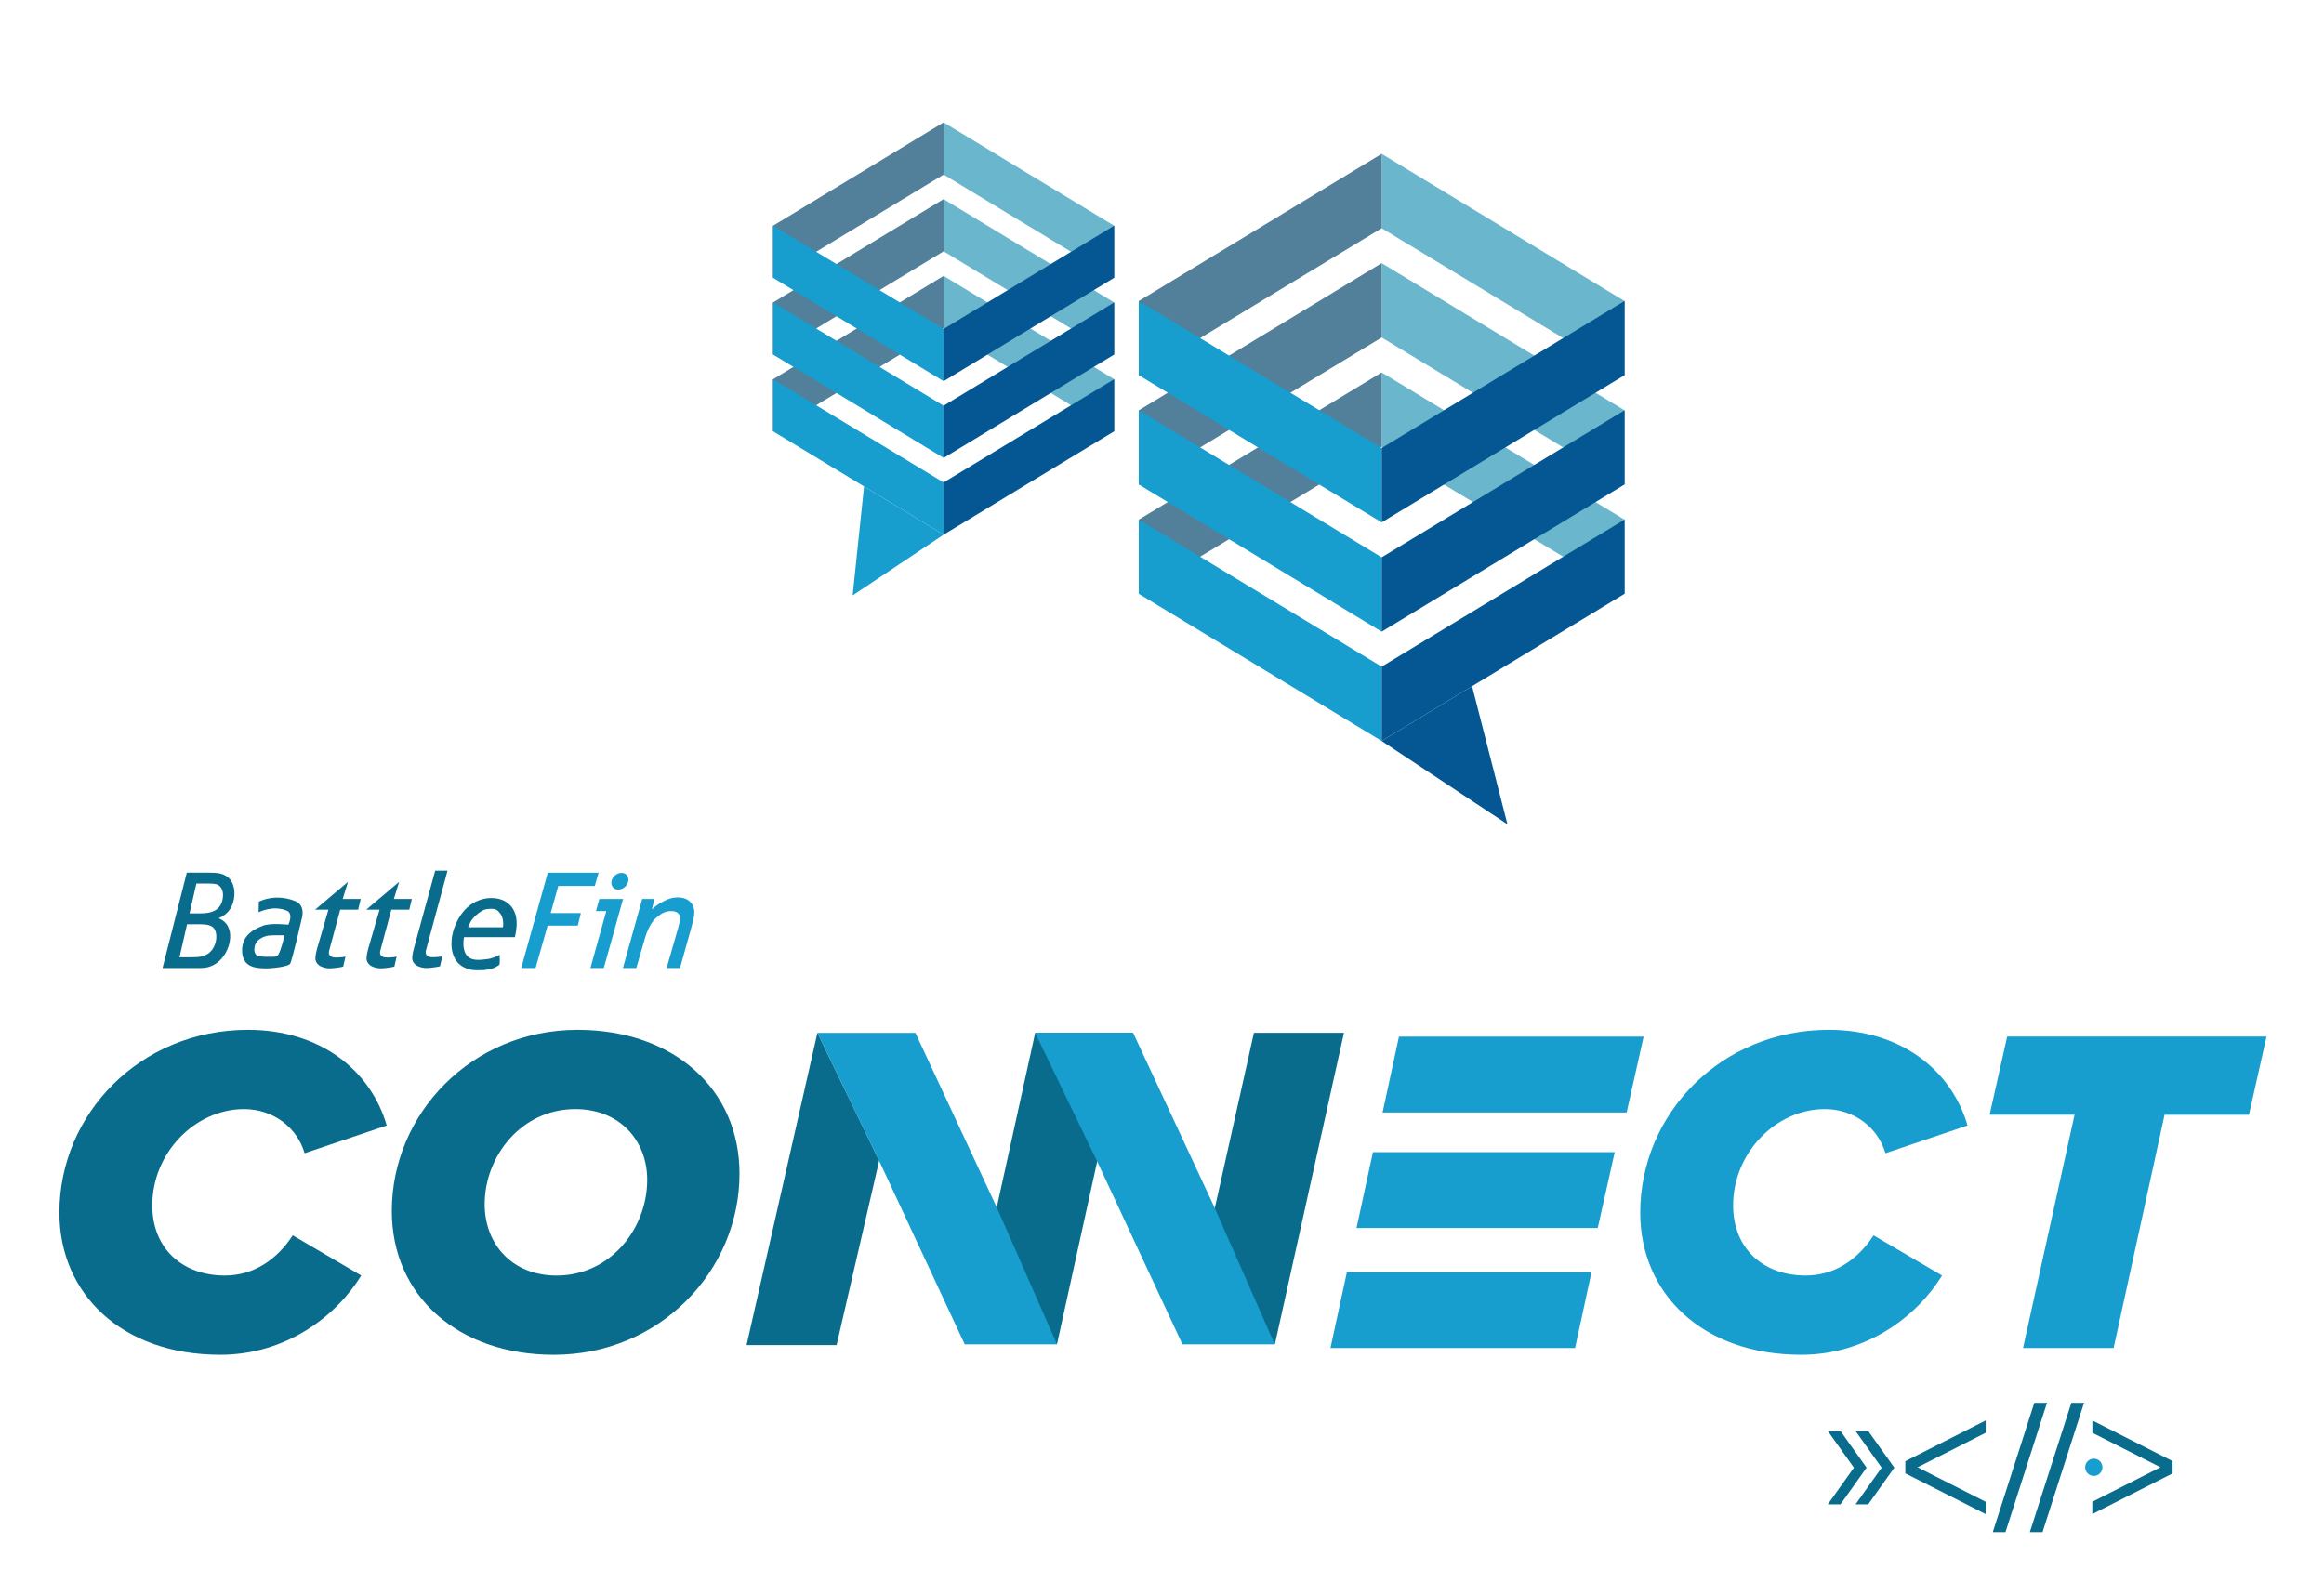 <?xml version="1.0" encoding="utf-8"?>
<!-- Generator: Adobe Illustrator 24.1.2, SVG Export Plug-In . SVG Version: 6.00 Build 0)  -->
<svg version="1.1" id="Layer_1" xmlns="http://www.w3.org/2000/svg" xmlns:xlink="http://www.w3.org/1999/xlink" x="0px" y="0px"
	 viewBox="0 0 1000 675" style="enable-background:new 0 0 1000 675;" xml:space="preserve">
<style type="text/css">
	.st0{fill:#6AB6CC;}
	.st1{fill:#527F99;}
	.st2{fill:#189ECE;}
	.st3{fill:#045792;}
	.st4{fill:#096C8C;}
</style>
<g>
	<g>
		<polygon class="st0" points="594.52,160.28 699.05,223.63 699.05,255.57 594.52,192.27 		"/>
		<polygon class="st0" points="594.52,113.24 699.05,176.6 699.05,208.54 594.52,145.24 		"/>
		<polygon class="st0" points="594.52,66.2 699.05,129.56 699.05,161.5 594.52,98.2 		"/>
	</g>
	<g>
		<polygon class="st1" points="594.52,160.28 489.99,223.63 489.99,255.57 594.52,192.27 		"/>
		<polygon class="st1" points="594.52,113.24 489.99,176.6 489.99,208.54 594.52,145.24 		"/>
		<polygon class="st1" points="594.52,66.2 489.99,129.56 489.99,161.5 594.52,98.2 		"/>
	</g>
	<g>
		<polygon class="st2" points="594.52,224.8 489.99,161.44 489.99,129.5 594.52,192.8 		"/>
		<polygon class="st2" points="594.52,271.83 489.99,208.48 489.99,176.54 594.52,239.84 		"/>
		<polygon class="st2" points="594.52,318.87 545.75,289.31 489.99,255.52 489.99,223.58 594.52,286.88 		"/>
	</g>
	<g>
		<polygon class="st3" points="594.52,224.8 699.05,161.44 699.05,129.5 594.52,192.8 		"/>
		<polygon class="st3" points="594.52,271.83 699.05,208.48 699.05,176.54 594.52,239.84 		"/>
		<polygon class="st3" points="594.52,318.87 633.42,295.29 699.05,255.52 699.05,223.58 594.52,286.88 		"/>
	</g>
</g>
<polyline class="st3" points="648.64,354.72 594.52,318.87 633.42,295.29 "/>
<path class="st2" d="M579.56,547.46h105.26l-7.07,32.65H572.49L579.56,547.46z M583.7,528.45h103.8l7.31-32.65H590.77L583.7,528.45z
	 M594.91,478.75h105.02l7.31-32.65H601.97L594.91,478.75z"/>
<path class="st2" d="M705.78,521.88c0-42.64,34.85-78.71,81.14-78.71c31.19,0,52.88,17.54,59.7,41.18l-35.33,11.94
	c-3.17-10.96-13.4-19.01-26.07-19.01c-20.96,0-39.47,18.76-39.47,41.42c0,18.76,13.16,30.21,31.19,30.21
	c12.43,0,22.42-6.82,29.24-17.3l29.48,17.3c-10.96,17.79-32.65,34.11-60.67,34.11C732.58,583.03,705.78,556.72,705.78,521.88z"/>
<path class="st2" d="M863.67,446.09h111.6l-7.56,33.63h-36.31l-21.93,100.39H870.5l22.17-100.39h-36.55L863.67,446.09z"/>
<g>
	<path class="st4" d="M25.56,521.88c0-42.64,34.84-78.71,81.14-78.71c31.19,0,52.88,17.54,59.7,41.18l-35.33,11.94
		c-3.16-10.96-13.4-19.01-26.07-19.01c-20.95,0-39.47,18.76-39.47,41.42c0,18.76,13.16,30.21,31.19,30.21
		c12.43,0,22.42-6.82,29.24-17.3l29.48,17.3c-10.97,17.79-32.65,34.11-60.67,34.11C52.36,583.03,25.56,556.72,25.56,521.88z"/>
	<path class="st4" d="M168.59,521.14c0-41.91,34.36-77.97,79.92-77.97c41.18,0,69.69,25.34,69.69,61.89
		c0,41.91-34.36,77.97-79.92,77.97C197.1,583.03,168.59,557.69,168.59,521.14z M278.49,507.74c0-16.81-11.7-30.46-30.95-30.46
		c-23.15,0-38.99,20.22-38.99,40.94c0,17.06,11.7,30.7,30.95,30.7C262.65,548.92,278.49,528.7,278.49,507.74z"/>
	<polygon class="st4" points="378.29,499.51 359.98,578.85 321.24,578.85 351.73,444.44 	"/>
	<polygon class="st4" points="522.76,519.73 539.56,444.45 578.3,444.45 548.59,578.46 508.87,578.46 	"/>
	<polygon class="st4" points="487.59,444.43 484.3,444.43 445.56,444.43 445.44,444.43 428.91,519.55 415.1,578.44 415.95,578.44 
		454.7,578.44 454.82,578.44 472.12,499.77 	"/>
</g>
<polygon class="st2" points="454.8,578.48 454.69,578.48 415.94,578.48 415.09,578.48 378.29,499.53 351.73,444.47 393.89,444.47 
	428.9,519.59 "/>
<polygon class="st2" points="548.48,578.47 548.37,578.47 509.62,578.47 508.77,578.47 471.97,499.52 445.41,444.45 487.57,444.45 
	522.58,519.58 "/>
<g>
	<path class="st4" d="M98.05,377.48c-0.99-0.79-2.22-1.35-3.71-1.67c-0.91-0.19-2.31-0.28-4.21-0.28h-9.75l-10.44,41.05H86.6
		c2.16,0,4.15-0.56,5.97-1.69c1.82-1.13,3.32-2.73,4.5-4.8c1.18-2.07,1.84-4.24,1.97-6.5c0.11-1.96-0.24-3.67-1.06-5.14
		c-0.82-1.47-2.12-2.56-3.9-3.29c2.15-0.9,3.78-2.2,4.9-3.92c1.12-1.72,1.74-3.71,1.87-5.96c0.1-1.66-0.1-3.18-0.59-4.55
		C99.78,379.36,99.04,378.28,98.05,377.48z M93.07,403.62c-0.07,1.29-0.4,2.52-0.97,3.7c-0.57,1.18-1.33,2.12-2.25,2.84
		c-0.93,0.72-2.12,1.23-3.56,1.53c-0.71,0.17-2.09,0.25-4.13,0.25h-4.92l3.25-14.2h5.8c2.77,0,4.63,0.5,5.56,1.5
		C92.77,400.24,93.18,401.7,93.07,403.62z M95.94,385.62c-0.14,2.43-0.96,4.27-2.47,5.54c-1.51,1.27-3.89,1.9-7.15,1.9h-4.76
		l2.94-12.85h5.11c2.05,0,3.44,0.19,4.16,0.57c0.72,0.38,1.28,0.99,1.68,1.83C95.84,383.46,96.01,384.46,95.94,385.62z"/>
	<path class="st4" d="M171.75,379.48l-14.15,11.98h5.72l-4.82,16.59c-0.65,2.35-0.73,3.37-0.77,4.03c-0.09,1.29,0.36,2.31,1.39,3.2
		c1.03,0.89,3.12,1.42,4.54,1.45c1.42,0.03,4.78-0.43,6.02-0.75l1-4.36c-0.95,0.39-4.19,0.53-5.08,0.38
		c-0.89-0.16-1.43-0.54-1.66-0.82c-0.23-0.28-0.46-0.77-0.42-1.37c0.03-0.41,0.05-0.49,0.62-2.58l4.26-15.76h7.71l1.11-4.61h-7.74
		L171.75,379.48z"/>
	<path class="st4" d="M149.74,379.48l-14.15,11.98h5.72l-4.82,16.59c-0.65,2.35-0.73,3.37-0.77,4.03c-0.09,1.29,0.36,2.31,1.39,3.2
		c1.03,0.89,3.12,1.42,4.54,1.45c1.42,0.03,4.78-0.43,6.02-0.75l1-4.36c-0.95,0.39-4.19,0.53-5.08,0.38
		c-0.89-0.16-1.43-0.54-1.66-0.82c-0.23-0.28-0.46-0.77-0.42-1.37c0.03-0.41,0.05-0.49,0.62-2.58l4.26-15.76h7.71l1.11-4.61h-7.74
		L149.74,379.48z"/>
	<path class="st4" d="M187.26,374.66l-9.14,33.38c0,0.02-0.01,0.03-0.01,0.05c-0.6,2.22-0.68,3.21-0.73,3.85
		c-0.09,1.29,0.36,2.31,1.39,3.2c1.03,0.89,3.12,1.42,4.54,1.45c1.42,0.03,4.78-0.43,6.02-0.75l1-4.36
		c-0.95,0.39-4.19,0.53-5.08,0.38c-0.89-0.16-1.43-0.54-1.66-0.82c-0.23-0.28-0.46-0.77-0.42-1.37c0.03-0.4,0.05-0.49,0.58-2.41
		c0-0.01,0.01-0.03,0.01-0.04l0.02-0.09c0-0.01,0.01-0.02,0.01-0.04h0l8.78-32.42H187.26z"/>
	<path class="st4" d="M211.43,386.46c-2.78,0-5.42,0.74-7.91,2.23c-2.49,1.48-4.6,3.75-6.31,6.8c-1.72,3.05-2.69,6.2-2.91,9.45
		c-0.17,2.48,0.15,4.7,0.98,6.64c0.83,1.94,2.12,3.42,3.89,4.44c1.77,1.02,3.75,1.53,5.96,1.53c3.53,0,7.03-0.19,9.73-2.39
		c0.34-0.27,0.11-4.33,0.11-4.33c-0.7,0.81-4.28,1.75-4.28,1.75s-3.16,0.49-4.9,0.49c-1.85,0-3.7-0.39-4.88-1.85
		c-1.18-1.46-1.67-3.59-1.47-6.37c0.03-0.47,0.11-0.99,0.22-1.57h21.9c0.37-1.53,0.6-3.02,0.71-4.48c0.27-3.81-0.58-6.81-2.55-9.02
		C217.73,387.56,214.97,386.46,211.43,386.46z M216.49,398.62c-0.02,0.22-0.05-0.09-0.11,0.43h-14.97c1.09-3.01,2.57-4.57,4.46-6.06
		c1.89-1.49,3.23-1.9,5.39-1.9c2,0,2.55,0.33,3.73,1.69C216.16,394.14,216.66,396.09,216.49,398.62z"/>
	<polygon class="st2" points="240.23,381.24 255.93,381.24 257.58,375.54 235.71,375.54 224.27,416.59 230.45,416.59 235.64,398.31 
		248.63,398.31 249.94,392.94 236.95,392.94 	"/>
	<path class="st2" d="M297.03,388.14c-1.28-1.31-3.13-1.96-5.53-1.96c-1.81,0-3.62,0.47-5.42,1.4c-1.8,0.93-3.43,1.73-5.57,3.76
		l1.11-4.49h-5.28l-8.3,29.74h5.76l3.51-12.11c1.27-4.54,2.98-7.74,5.14-9.6s3.84-2.8,6.44-2.8c1.29,0,2.25,0.31,2.89,0.92
		c0.64,0.62,0.92,1.42,0.85,2.41c-0.06,0.88-0.35,2.23-0.87,4.06l-4.92,17.12h5.76l5.04-18c0.65-2.37,1.02-4.11,1.09-5.21
		C298.88,391.19,298.31,389.44,297.03,388.14z"/>
	<path class="st4" d="M126.92,387.72c-5.58-2.22-11.2-1.75-15.54,0.28l-0.09,4.6c0,0,6.16-3.27,12.14-0.69c0,0,2.91,0.82,0.65,6.02
		c0,0-7.51-0.9-11.06,0.47c-5.1,1.97-9.46,5.06-8.77,11.91c0.64,6.41,6.98,6.32,9.82,6.41c2.84,0.09,9.88-0.73,10.74-1.94
		c0.86-1.2,5.16-19.99,5.16-19.99S131.51,389.54,126.92,387.72z M121.19,407.13c0,0-0.97,3.54-1.89,4.3
		c-0.48,0.4-2.75,0.34-4.83,0.3c-0.99-0.02-1.96-0.07-2.74-0.17c-2.34-0.32-2.28-2.75-2.28-2.75c-0.09-4.64,4.27-5.78,5.5-6.11
		c1.23-0.33,7.44-0.21,7.44-0.21C121.9,404.91,121.19,407.13,121.19,407.13z"/>
	<polygon class="st2" points="268.1,386.85 262.35,386.85 257.9,386.85 256.45,392.07 260.89,392.07 254.05,416.59 259.81,416.59 
		266.65,392.07 266.65,392.07 	"/>
	<path class="st2" d="M266.03,382.82c1.99,0,3.92-1.61,4.31-3.6c0.39-1.99-0.91-3.6-2.9-3.6c-1.99,0-3.92,1.61-4.31,3.6
		S264.04,382.82,266.03,382.82z"/>
</g>
<g>
	<polygon class="st4" points="862.94,659.33 857.48,659.33 875.35,603.67 880.81,603.67 	"/>
	<polygon class="st4" points="878.88,659.33 873.42,659.33 891.29,603.67 896.75,603.67 	"/>
	<polygon class="st4" points="803.18,631.59 791.95,615.8 786.49,615.8 797.72,631.59 797.72,631.59 786.49,647.39 791.95,647.39 
		803.18,631.59 	"/>
	<polygon class="st4" points="815.11,631.59 803.88,615.8 798.42,615.8 809.65,631.59 809.65,631.59 798.42,647.39 803.88,647.39 
		815.11,631.59 	"/>
	<g>
		<polygon class="st4" points="819.93,634.06 854.43,616.57 854.43,611.27 819.93,628.76 		"/>
		<polygon class="st4" points="854.41,651.57 819.91,634.08 819.91,628.78 854.41,646.28 		"/>
	</g>
	<polygon class="st4" points="934.84,628.76 900.33,611.27 900.33,616.57 929.63,631.42 900.31,646.28 900.31,651.57 934.82,634.08 
		934.82,634.05 934.84,634.06 	"/>
	<circle class="st2" cx="900.95" cy="631.43" r="3.72"/>
</g>
<g>
	<g>
		<polygon class="st0" points="406.03,118.73 479.43,163.21 479.43,185.64 406.03,141.19 		"/>
		<polygon class="st0" points="406.03,85.7 479.43,130.18 479.43,152.61 406.03,108.16 		"/>
		<polygon class="st0" points="406.03,52.67 479.43,97.15 479.43,119.58 406.03,75.13 		"/>
	</g>
	<g>
		<polygon class="st1" points="406.03,118.73 332.63,163.21 332.63,185.64 406.03,141.19 		"/>
		<polygon class="st1" points="406.03,85.7 332.63,130.18 332.63,152.61 406.03,108.16 		"/>
		<polygon class="st1" points="406.03,52.67 332.63,97.15 332.63,119.58 406.03,75.13 		"/>
	</g>
	<g>
		<polygon class="st2" points="406.03,164.03 332.63,119.54 332.63,97.11 406.03,141.56 		"/>
		<polygon class="st2" points="406.03,197.06 332.63,152.57 332.63,130.14 406.03,174.59 		"/>
		<polygon class="st2" points="406.03,230.09 371.79,209.33 332.63,185.6 332.63,163.17 406.03,207.62 		"/>
	</g>
	<g>
		<polygon class="st3" points="406.03,164.03 479.43,119.54 479.43,97.11 406.03,141.56 		"/>
		<polygon class="st3" points="406.03,197.06 479.43,152.57 479.43,130.14 406.03,174.59 		"/>
		<polygon class="st3" points="406.03,230.09 479.43,185.6 479.43,163.17 406.03,207.62 		"/>
	</g>
</g>
<polyline class="st2" points="366.88,256.23 406.03,230.09 371.79,209.33 "/>
</svg>
